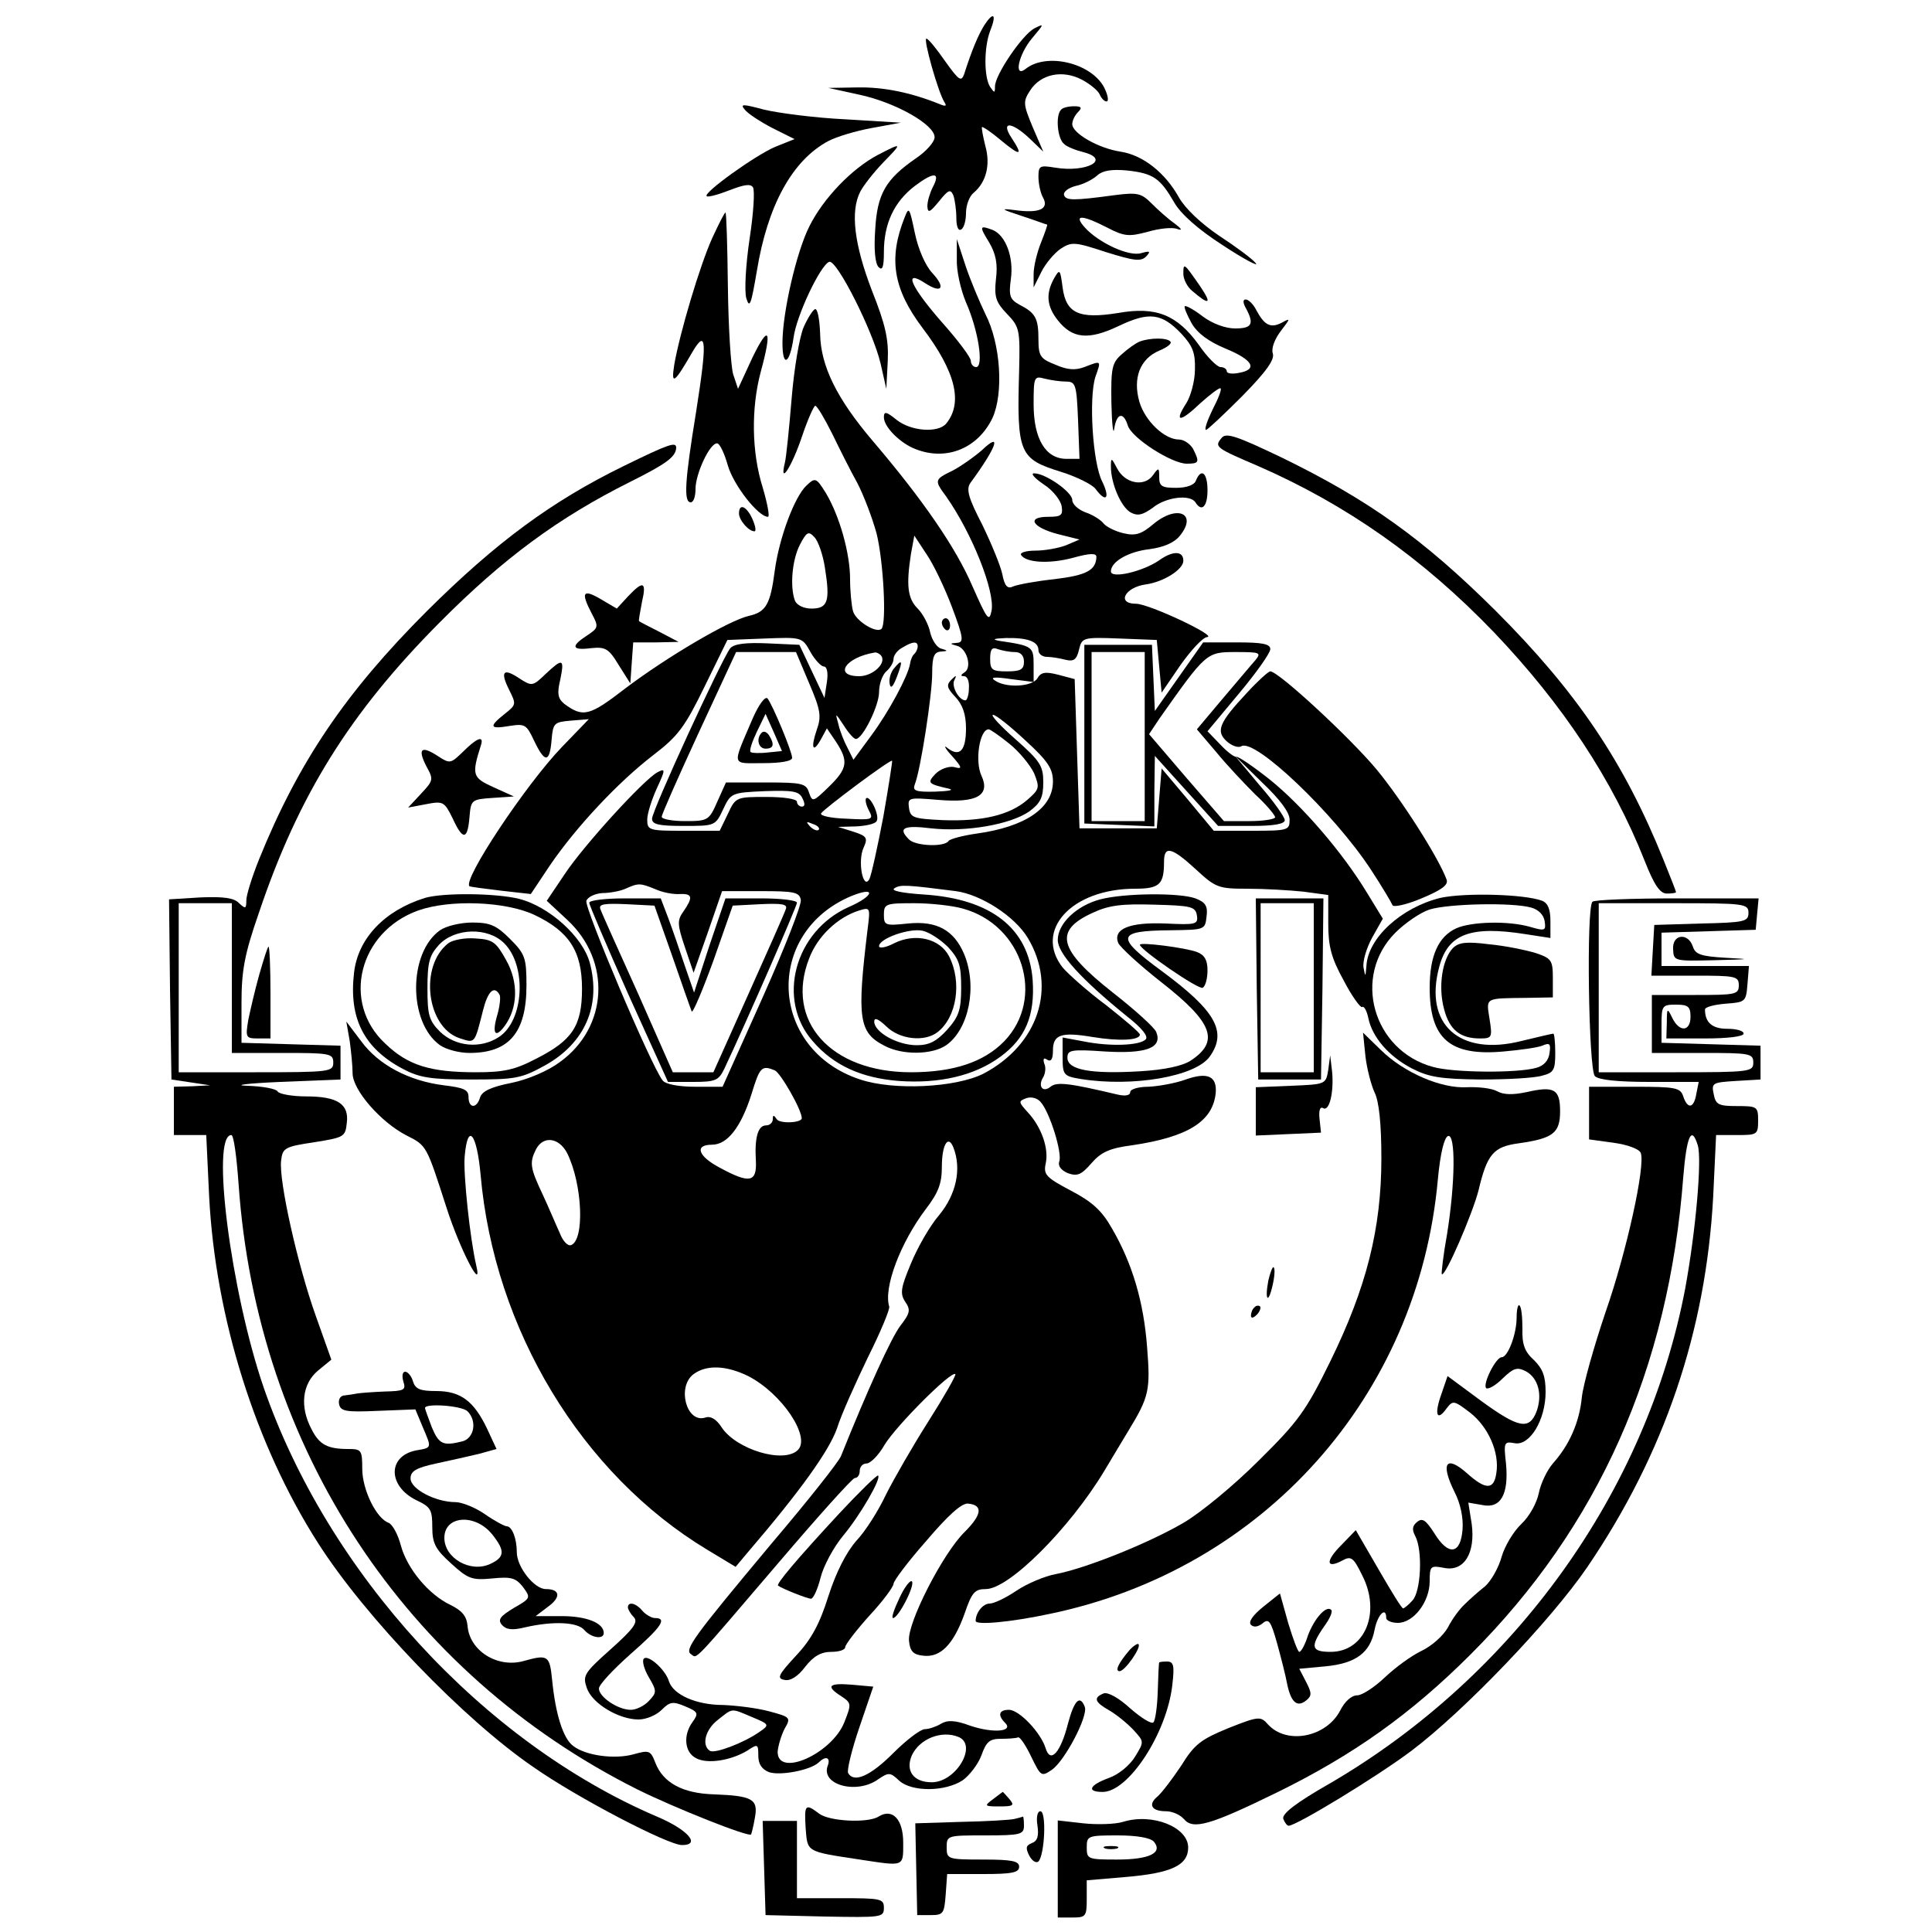 <?xml version="1.0" standalone="no"?>
<!DOCTYPE svg PUBLIC "-//W3C//DTD SVG 20010904//EN"
 "http://www.w3.org/TR/2001/REC-SVG-20010904/DTD/svg10.dtd">
<svg version="1.0" xmlns="http://www.w3.org/2000/svg"
 width="400pt" height="400pt" viewBox="0 0 400 400"
 preserveAspectRatio="xMidYMid meet">
<g transform="translate(0,400) scale(0.1,-0.1)"
fill="#000000" stroke="none">
<path d="M2038 3948 c-13 -21 -26 -52 -42 -102 -6 -16 -11 -12 -39 27 -18 26
-35 47 -39 47 -7 0 24 -110 37 -131 6 -9 3 -10 -11 -4 -57 23 -114 35 -168 34
l-61 -1 64 -14 c75 -16 156 -62 156 -88 0 -10 -18 -30 -39 -44 -62 -43 -80
-73 -84 -148 -3 -41 0 -70 7 -77 8 -8 11 0 11 31 0 59 21 104 64 137 40 30 54
29 37 -3 -6 -12 -11 -29 -11 -39 1 -15 5 -13 24 10 20 25 24 26 30 12 3 -9 6
-30 6 -46 0 -18 4 -28 10 -24 6 3 10 19 10 34 0 16 7 35 16 42 26 22 35 58 24
97 -5 20 -8 37 -7 39 2 1 20 -11 40 -28 40 -33 46 -32 21 6 -23 35 1 33 38 -2
l28 -27 -22 51 c-20 48 -20 53 -5 76 22 34 67 43 107 22 17 -9 34 -23 37 -31
3 -7 9 -14 14 -14 5 0 3 13 -5 29 -27 51 -120 73 -163 38 -25 -19 -14 31 14
64 25 30 26 31 4 20 -25 -14 -81 -96 -81 -120 0 -14 -1 -14 -10 -1 -13 20 -13
82 0 116 14 35 7 41 -12 12z"/>
<path d="M1542 3773 c6 -8 32 -25 57 -38 l46 -23 -40 -16 c-42 -18 -149 -95
-142 -102 2 -3 24 3 47 12 31 12 44 14 49 6 4 -7 1 -54 -7 -106 -8 -54 -11
-107 -7 -123 7 -23 10 -14 22 56 22 135 73 229 148 269 17 9 57 21 90 27 l60
11 -115 7 c-63 3 -139 13 -168 20 -45 12 -50 12 -40 0z"/>
<path d="M2197 3773 c-12 -11 -8 -60 6 -71 6 -6 24 -13 40 -17 58 -15 7 -43
-59 -32 -31 5 -34 4 -34 -19 0 -14 4 -34 10 -44 12 -23 -9 -32 -59 -25 -31 4
-29 2 14 -12 28 -9 51 -18 53 -18 1 -1 -5 -18 -13 -38 -8 -20 -15 -49 -15 -64
l0 -28 16 32 c9 18 27 39 40 48 23 15 30 14 94 -7 58 -18 72 -20 83 -9 10 11
8 12 -10 7 -25 -8 -88 21 -117 53 -24 27 -7 27 46 0 36 -19 46 -19 84 -9 24 7
51 10 61 6 12 -4 10 0 -6 12 -13 9 -34 28 -47 41 -21 21 -29 23 -76 17 -88
-12 -101 -11 -105 0 -2 7 9 15 24 19 15 3 35 13 45 22 11 10 30 13 62 10 54
-6 68 -16 97 -66 13 -23 48 -55 101 -89 44 -29 75 -45 68 -37 -7 9 -41 34 -76
57 -37 25 -70 56 -83 79 -29 52 -75 88 -121 95 -46 7 -100 38 -100 57 0 7 5
18 12 25 9 9 7 12 -8 12 -12 0 -24 -3 -27 -7z"/>
<path d="M1817 3679 c-53 -28 -112 -89 -141 -147 -27 -53 -56 -179 -56 -242 0
-52 15 -44 23 11 6 46 56 151 74 157 16 4 90 -143 106 -210 l12 -53 3 57 c2
45 -4 74 -33 147 -36 94 -45 163 -24 204 6 12 27 39 47 60 41 42 41 43 -11 16z"/>
<path d="M1873 3550 c-34 -85 -24 -148 37 -229 69 -91 84 -155 49 -198 -17
-20 -73 -16 -103 8 -21 17 -26 18 -26 5 0 -20 34 -54 66 -66 64 -25 129 2 159
65 23 51 17 153 -15 215 -12 25 -31 70 -41 100 l-18 55 0 -42 c-1 -23 8 -63
19 -89 26 -59 37 -134 21 -134 -6 0 -11 6 -11 13 0 7 -27 43 -60 80 -64 73
-81 111 -35 81 35 -23 44 -10 15 21 -14 15 -29 49 -36 83 -11 52 -12 55 -21
32z"/>
<path d="M1475 3508 c-26 -57 -68 -199 -79 -263 -7 -44 0 -39 38 27 29 49 30
20 7 -126 -23 -141 -26 -186 -11 -186 6 0 10 12 10 28 0 31 30 96 45 94 5 0
15 -21 22 -46 12 -41 63 -106 83 -106 4 0 -1 27 -11 61 -23 73 -24 164 -4 239
24 88 17 100 -17 30 l-30 -65 -10 30 c-5 17 -10 99 -11 182 -1 84 -3 153 -5
153 -2 0 -14 -24 -27 -52z"/>
<path d="M2048 3498 c14 -24 18 -45 14 -76 -4 -37 0 -48 23 -72 26 -27 27 -33
25 -117 -5 -172 0 -183 87 -210 32 -10 64 -26 71 -35 22 -30 31 -20 14 15 -20
39 -28 174 -14 217 12 34 13 34 -23 20 -19 -7 -35 -6 -60 5 -31 12 -35 18 -35
52 0 44 -6 55 -39 72 -20 11 -23 18 -18 54 6 45 -11 90 -38 101 -27 10 -28 8
-7 -26z m159 -288 c20 0 22 -6 25 -80 l3 -80 -27 0 c-43 0 -68 41 -68 113 0
57 1 59 23 53 12 -3 32 -6 44 -6z"/>
<path d="M2450 3433 c0 -11 8 -27 18 -35 36 -31 42 -28 17 9 -34 49 -35 50
-35 26z"/>
<path d="M2182 3423 c-17 -31 -15 -57 8 -86 30 -38 63 -42 126 -12 63 30 89
27 130 -16 23 -25 29 -39 28 -74 0 -24 -9 -56 -18 -70 -26 -40 -13 -40 29 0
21 19 40 33 42 31 3 -2 -5 -22 -17 -45 -11 -23 -17 -41 -13 -41 3 0 37 32 75
70 50 51 68 76 63 89 -3 10 4 29 17 46 20 26 20 27 2 17 -23 -12 -36 -6 -53
26 -6 12 -16 22 -22 22 -6 0 -6 -7 1 -19 17 -32 12 -41 -23 -41 -20 0 -47 10
-67 25 -18 14 -35 23 -37 21 -2 -2 4 -17 14 -35 12 -21 35 -38 71 -53 56 -23
67 -43 27 -50 -14 -3 -25 -1 -25 3 0 5 -6 9 -13 9 -7 0 -28 21 -45 46 -45 62
-88 80 -167 66 -81 -13 -108 -1 -115 53 -5 38 -6 39 -18 18z"/>
<path d="M1664 3323 c-9 -21 -20 -87 -25 -148 -5 -60 -11 -121 -14 -133 -12
-49 14 -9 35 53 12 36 25 65 28 65 4 -1 19 -26 35 -58 15 -31 38 -77 52 -102
13 -25 31 -72 40 -105 14 -57 21 -186 10 -197 -11 -10 -54 17 -59 37 -3 11 -6
41 -6 66 0 54 -22 131 -50 178 -20 32 -22 33 -40 16 -25 -23 -57 -109 -66
-177 -9 -69 -18 -85 -53 -93 -41 -9 -170 -85 -256 -150 -75 -58 -88 -61 -127
-32 -13 11 -15 21 -8 50 9 44 5 45 -31 11 -26 -25 -28 -25 -53 -9 -34 23 -41
15 -22 -23 15 -30 15 -31 -9 -50 -34 -27 -31 -32 10 -25 32 5 35 3 51 -31 22
-46 32 -46 36 2 3 35 5 37 40 40 l37 3 -56 -58 c-74 -77 -206 -275 -191 -288
2 -1 31 -5 65 -9 l62 -7 40 60 c54 79 141 172 214 228 51 39 65 58 106 142
l47 96 77 3 c77 3 78 3 95 -28 9 -16 22 -30 28 -30 6 0 9 -13 6 -32 l-5 -33
-26 55 -26 55 -66 3 c-45 2 -69 -1 -77 -10 -17 -21 -162 -336 -162 -353 0 -12
14 -15 65 -15 65 0 66 0 82 34 16 34 17 35 86 38 58 2 71 0 78 -14 6 -12 6
-18 -1 -18 -5 0 -10 5 -10 10 0 6 -28 10 -63 10 -62 0 -64 0 -80 -35 l-17 -35
-75 0 c-71 0 -75 1 -75 23 0 12 9 41 20 65 18 39 18 42 1 33 -29 -16 -153
-152 -192 -211 l-37 -55 43 -40 c91 -85 84 -222 -16 -294 -24 -18 -66 -36
-100 -43 -41 -8 -61 -17 -65 -30 -7 -24 -24 -23 -24 1 0 15 -10 19 -51 24 -72
9 -135 42 -171 91 l-31 41 7 -40 c3 -22 6 -52 6 -67 0 -35 59 -102 112 -129
42 -21 41 -21 83 -151 27 -84 75 -177 61 -118 -13 56 -27 189 -24 225 6 72 25
50 33 -37 28 -320 209 -620 470 -777 l58 -35 26 31 c108 126 168 210 184 256
9 29 39 95 64 147 26 52 46 100 44 105 -12 39 23 132 76 202 26 34 33 53 33
87 0 46 13 68 24 40 17 -44 6 -96 -29 -139 -20 -23 -46 -69 -59 -101 -21 -50
-23 -62 -12 -79 12 -17 10 -24 -10 -50 -19 -25 -68 -133 -123 -270 -5 -12 -69
-93 -143 -180 -163 -195 -182 -221 -167 -230 13 -9 0 -22 183 192 81 95 151
173 156 173 6 0 10 7 10 15 0 8 6 15 14 15 8 0 25 17 37 38 24 40 139 155 147
147 2 -2 -23 -46 -56 -98 -33 -52 -72 -120 -88 -152 -15 -32 -42 -75 -61 -95
-21 -24 -42 -65 -58 -115 -18 -57 -35 -89 -67 -123 -37 -40 -40 -47 -24 -50
12 -3 28 7 43 27 17 22 33 31 54 31 16 0 29 4 29 10 0 5 23 35 50 65 28 30 50
60 50 66 0 6 30 46 68 89 45 53 73 78 86 77 32 -3 29 -23 -7 -59 -45 -44 -119
-189 -115 -225 2 -22 9 -29 30 -31 35 -4 62 23 85 87 15 44 21 51 44 51 48 0
173 125 245 244 16 27 39 65 51 85 42 69 45 83 38 171 -7 95 -31 175 -73 247
-21 37 -41 55 -85 78 -51 27 -57 33 -52 56 7 31 -9 76 -37 106 -19 21 -20 23
-4 29 10 4 23 1 30 -7 19 -20 46 -107 39 -124 -3 -9 4 -18 18 -24 20 -7 28 -3
49 21 20 23 38 31 85 37 114 17 166 49 172 108 3 35 -17 44 -62 28 -22 -8 -57
-14 -77 -15 -21 0 -38 -5 -38 -11 0 -7 -10 -9 -27 -5 -97 23 -125 27 -138 16
-16 -13 -27 1 -15 20 4 7 6 20 2 28 -3 10 -1 13 6 8 8 -5 12 1 12 19 0 33 17
39 82 28 55 -9 98 -7 98 5 0 4 -32 31 -70 61 -39 29 -79 65 -90 78 -60 77 19
163 150 163 51 0 60 9 60 56 0 34 16 30 66 -16 41 -38 47 -40 106 -40 35 0 87
-3 116 -6 l52 -7 0 -59 c0 -47 6 -71 32 -118 17 -33 35 -57 38 -55 4 3 10 -8
13 -23 8 -39 42 -79 90 -104 35 -18 59 -22 142 -23 55 0 112 3 128 8 24 6 27
12 27 47 0 22 -2 40 -4 40 -2 0 -32 -7 -65 -15 -129 -33 -204 34 -171 154 18
67 64 85 178 67 l52 -8 0 35 c0 24 -5 37 -17 42 -37 14 -161 17 -211 6 -81
-20 -150 -83 -153 -141 -2 -23 -2 -24 -6 -3 -2 13 6 40 18 62 l22 39 -33 54
c-51 84 -134 180 -201 234 -34 27 -65 48 -69 47 -4 -1 -19 10 -33 25 l-27 28
65 78 c36 43 65 84 65 92 0 11 -17 14 -69 14 l-70 0 -50 -71 -50 -71 -3 68 -3
69 -70 0 -70 0 0 -185 0 -185 73 -3 72 -3 0 73 1 73 65 -72 66 -73 69 0 c46 0
69 4 69 12 0 6 -23 39 -52 72 l-51 61 56 -55 c37 -35 57 -62 57 -77 0 -22 -3
-23 -79 -23 l-78 0 -54 65 -54 64 -5 -62 -5 -62 -80 0 -80 0 -5 154 -5 155
-34 9 c-27 7 -36 5 -43 -7 -10 -18 -65 -21 -88 -5 -11 7 -1 8 33 3 l47 -6 0
36 c0 37 -2 39 -70 49 -17 3 -14 5 12 6 45 1 68 -7 68 -25 0 -8 8 -14 18 -14
9 0 27 -3 38 -6 17 -4 23 0 28 21 6 25 8 26 84 23 l77 -3 5 -55 5 -54 39 57
c22 31 46 57 55 58 24 1 -120 69 -147 69 -41 0 -23 34 20 40 37 5 78 31 78 49
0 21 -22 21 -50 1 -33 -23 -100 -39 -100 -23 0 20 36 41 80 46 29 4 51 13 63
28 37 46 -6 65 -55 24 -25 -21 -37 -25 -62 -19 -17 4 -35 13 -41 20 -5 7 -22
18 -37 23 -16 6 -28 17 -28 26 0 16 -55 55 -79 55 -8 0 1 -10 20 -23 19 -12
35 -33 37 -45 3 -19 -1 -22 -28 -22 -46 0 -33 -22 21 -36 l44 -11 -28 -12
c-16 -6 -44 -11 -63 -11 -19 0 -33 -4 -30 -9 10 -16 58 -19 107 -6 36 10 49
10 49 2 -1 -28 -21 -38 -86 -46 -38 -4 -76 -11 -86 -15 -12 -6 -18 0 -23 26
-4 18 -23 64 -42 103 -28 54 -33 72 -24 85 55 75 66 108 24 68 -16 -14 -43
-33 -60 -42 -39 -19 -39 -20 -14 -54 54 -77 101 -196 94 -236 -5 -25 -9 -19
-40 51 -34 79 -102 178 -206 300 -74 87 -108 155 -109 222 -1 28 -5 51 -10 51
-4 0 -15 -17 -24 -37z m44 -499 c11 -69 6 -84 -28 -84 -16 0 -30 7 -34 16 -11
29 -6 85 10 116 14 27 18 29 30 16 8 -8 18 -37 22 -64z m263 -81 c24 -64 25
-73 10 -74 -15 -1 -15 -2 0 -6 21 -5 32 -45 16 -55 -8 -5 -9 -8 -1 -8 7 0 11
-11 10 -25 0 -14 -4 -25 -7 -25 -14 0 -30 30 -23 42 5 10 4 11 -6 1 -11 -11
-10 -17 8 -36 15 -16 22 -36 22 -65 0 -46 -13 -60 -38 -41 -9 8 -6 0 8 -15 23
-26 23 -29 5 -24 -11 2 -28 -4 -38 -14 -18 -19 -16 -21 28 -31 11 -3 -2 -5
-29 -6 -41 -1 -47 2 -42 15 12 30 36 186 36 230 0 35 4 44 18 45 15 1 15 2 1
6 -9 2 -19 17 -23 33 -3 16 -15 39 -26 50 -21 21 -24 48 -14 113 l7 38 25 -38
c14 -20 38 -70 53 -110z m-71 -81 c0 -5 -3 -12 -7 -16 -4 -3 -8 -13 -9 -21 -4
-24 -43 -98 -81 -149 l-36 -49 -12 24 c-7 13 -16 35 -19 49 -7 25 -7 25 11 -2
10 -16 21 -28 25 -28 14 0 48 69 48 97 0 17 7 36 15 43 8 7 15 18 15 26 0 7 8
18 18 23 21 13 32 14 32 3z m201 -12 c12 0 19 -7 19 -20 0 -16 -7 -20 -35 -20
-31 0 -35 3 -35 26 0 20 4 25 16 20 9 -3 24 -6 35 -6z m-426 -64 c24 -56 26
-69 16 -97 -13 -38 -8 -50 9 -19 l12 22 19 -28 c26 -40 24 -55 -15 -93 -33
-32 -34 -32 -41 -12 -6 19 -14 21 -89 21 l-83 0 -18 -40 c-17 -39 -20 -40 -67
-40 -26 0 -48 4 -48 9 0 5 35 84 77 175 l77 166 62 0 62 0 27 -64z m148 58
c15 -15 -15 -44 -44 -44 -54 0 -29 39 32 49 3 1 9 -2 12 -5z m547 -169 l0
-175 -55 0 -55 0 0 175 0 175 55 0 55 0 0 -175z m229 158 c-9 -10 -39 -46 -68
-80 l-53 -63 40 -47 c22 -27 59 -66 81 -88 23 -21 41 -43 41 -47 0 -4 -24 -8
-53 -8 l-53 0 -78 90 -77 90 22 33 c96 136 97 137 157 137 51 0 54 -1 41 -17z
m-476 -166 c47 -43 57 -59 57 -85 0 -55 -57 -94 -159 -108 -28 -4 -54 -11 -57
-15 -8 -13 -68 -11 -82 3 -24 24 -11 30 46 23 73 -8 164 8 203 35 23 17 29 29
29 60 0 34 -6 44 -57 89 -32 28 -53 51 -47 51 6 0 36 -24 67 -53z m-33 -7 c20
-16 43 -44 51 -61 12 -30 11 -33 -14 -55 -37 -32 -94 -45 -175 -42 -61 3 -67
5 -70 25 -3 22 -1 22 60 17 80 -7 109 9 90 50 -14 30 -4 96 15 96 3 0 22 -13
43 -30z m-261 -150 c-12 -63 -25 -122 -29 -130 -13 -24 -25 37 -12 65 9 20 7
24 -21 33 l-32 10 37 1 c20 1 40 5 43 11 7 11 -14 55 -22 47 -2 -3 0 -14 6
-25 10 -19 8 -20 -47 -17 -31 1 -55 6 -52 11 5 9 143 112 147 109 1 0 -7 -52
-18 -115z m-134 -28 c-3 -3 -11 0 -18 7 -9 10 -8 11 6 5 10 -3 15 -9 12 -12z
m-338 -123 c15 -7 38 -11 51 -10 26 1 27 -7 7 -36 -13 -18 -13 -27 3 -74 l18
-53 30 85 29 84 80 0 c69 0 80 -2 83 -18 2 -10 -34 -101 -79 -202 l-83 -185
-57 0 c-33 0 -61 5 -67 13 -23 28 -163 359 -158 372 3 8 18 15 33 16 15 0 37
4 48 9 27 12 30 12 62 -1z m622 -4 c52 -7 122 -52 149 -97 61 -102 22 -221
-92 -281 -58 -29 -186 -35 -255 -12 -189 62 -200 304 -18 380 52 21 47 0 -6
-23 -112 -50 -150 -192 -74 -278 43 -50 101 -76 178 -82 84 -6 157 11 210 50
52 38 72 85 67 159 -8 107 -86 168 -225 177 -46 3 -70 8 -61 13 12 8 25 7 127
-6z m14 -36 c125 -34 172 -186 86 -275 -42 -43 -105 -64 -193 -64 -166 0 -261
106 -211 235 17 46 59 86 104 100 23 7 23 6 17 -41 -22 -182 -18 -212 35 -239
37 -20 99 -19 128 1 47 33 65 122 37 189 -21 49 -56 69 -116 63 -47 -5 -50 -4
-50 18 0 23 4 24 63 24 34 0 79 -5 100 -11z m1177 2 c15 -4 26 -15 28 -28 3
-20 1 -21 -30 -12 -45 13 -122 11 -153 -3 -37 -17 -55 -57 -55 -123 0 -106 42
-142 153 -132 34 3 70 8 80 12 16 7 18 4 15 -16 -2 -15 -12 -26 -28 -30 -39
-11 -171 -10 -213 2 -125 34 -168 188 -78 278 20 20 52 42 71 48 39 12 171 15
210 4z m-1207 -82 c23 -25 27 -38 27 -84 0 -46 -5 -60 -29 -87 -22 -24 -37
-32 -63 -32 -40 0 -88 27 -88 49 0 9 8 6 25 -10 27 -27 79 -33 106 -12 40 31
51 104 24 157 -19 37 -70 49 -114 27 -17 -9 -31 -11 -31 -6 0 16 63 38 90 32
14 -3 37 -18 53 -34z m-359 -255 c12 -5 56 -82 56 -99 0 -10 -46 -12 -52 -2
-6 9 -8 9 -8 0 0 -7 -6 -13 -14 -13 -17 0 -24 -26 -21 -74 2 -44 -13 -47 -74
-14 -46 24 -54 48 -17 48 32 0 60 36 82 105 17 56 21 60 48 49z m-430 -171
c32 -64 37 -181 8 -191 -7 -2 -17 9 -23 25 -7 15 -22 51 -35 79 -27 57 -28 67
-14 95 15 28 47 24 64 -8z m375 -462 c70 -36 130 -126 103 -153 -29 -29 -128
1 -158 47 -11 17 -23 24 -34 20 -39 -12 -59 64 -24 90 27 20 68 18 113 -4z"/>
<path d="M1950 2711 c0 -6 4 -12 8 -15 5 -3 9 1 9 9 0 8 -4 15 -9 15 -4 0 -8
-4 -8 -9z"/>
<path d="M1850 2615 c-6 -8 -10 -21 -8 -31 2 -11 7 -6 15 15 13 34 11 38 -7
16z"/>
<path d="M1559 2514 c-44 -103 -46 -94 21 -94 36 0 60 4 60 11 0 13 -41 111
-51 123 -5 5 -18 -13 -30 -40z m30 -72 c-17 -2 -33 -1 -35 1 -3 3 3 21 13 42
l18 37 17 -38 17 -39 -30 -3z"/>
<path d="M1577 2483 c-12 -12 -7 -33 8 -33 17 0 19 9 7 28 -5 7 -11 9 -15 5z"/>
<path d="M1220 2131 c0 -5 37 -91 81 -190 l82 -181 52 0 c47 0 53 3 65 28 48
102 150 336 150 343 0 5 -33 9 -74 9 l-74 0 -33 -97 -32 -98 -19 55 c-10 30
-25 74 -34 98 l-16 42 -74 0 c-41 0 -74 -4 -74 -9z m172 -111 c20 -58 38 -109
40 -114 2 -5 22 42 45 105 l40 114 58 3 c44 2 56 0 52 -10 -2 -7 -37 -86 -77
-175 l-73 -163 -42 0 -42 0 -72 163 c-40 89 -76 168 -78 175 -4 10 8 12 53 10
l59 -3 37 -105z"/>
<path d="M2360 3293 c-8 -3 -25 -15 -37 -26 -21 -18 -23 -29 -22 -101 1 -45 4
-69 6 -53 5 32 19 35 28 6 8 -26 91 -79 122 -79 26 0 27 3 13 31 -6 10 -19 19
-29 19 -30 0 -70 38 -82 78 -14 49 1 89 41 106 17 7 27 15 23 19 -7 8 -41 8
-63 0z"/>
<path d="M2529 3093 c-15 -18 -13 -20 76 -58 183 -80 341 -191 488 -344 142
-149 245 -304 312 -473 20 -51 32 -68 46 -68 10 0 19 1 19 3 0 2 -12 32 -26
67 -82 203 -179 347 -348 516 -148 147 -262 229 -443 317 -94 45 -115 52 -124
40z"/>
<path d="M1291 3035 c-149 -73 -263 -157 -407 -300 -168 -168 -266 -312 -348
-515 -14 -35 -26 -73 -26 -84 0 -18 -2 -18 -15 -6 -10 11 -32 14 -80 12 l-65
-4 2 -186 3 -187 40 -6 40 -6 -37 -2 -38 -1 0 -50 0 -50 33 0 34 0 6 -127 c13
-252 96 -515 225 -717 98 -154 302 -366 447 -465 90 -63 278 -161 307 -161 40
0 12 32 -52 59 -360 154 -681 504 -814 888 -68 198 -110 523 -67 523 5 0 11
-46 15 -102 38 -546 345 -1012 826 -1253 79 -39 230 -99 235 -93 1 2 5 17 8
35 7 38 -5 45 -85 48 -65 2 -105 24 -121 65 -10 26 -13 27 -45 18 -39 -11 -99
-3 -125 17 -21 15 -37 66 -44 138 -5 50 -9 52 -59 38 -54 -15 -112 21 -116 73
-2 20 -11 31 -35 43 -45 21 -90 75 -103 123 -6 23 -17 43 -25 47 -26 9 -55 69
-55 112 0 39 -2 41 -29 41 -43 0 -60 9 -76 41 -25 47 -19 94 13 121 l28 23
-32 90 c-38 106 -77 281 -72 322 3 26 7 29 68 38 62 10 65 11 68 40 5 39 -19
55 -84 55 -29 0 -56 5 -59 10 -3 6 -32 11 -63 12 -31 1 -1 5 68 8 l125 5 0 35
0 35 -103 3 -102 3 0 82 c0 67 6 101 36 187 82 244 189 415 374 601 132 133
246 217 394 291 76 38 95 52 96 71 0 13 -15 8 -109 -38z m-811 -1060 l0 -155
105 0 c98 0 105 -1 105 -20 0 -19 -7 -20 -160 -20 l-160 0 0 175 0 175 55 0
55 0 0 -155z"/>
<path d="M2300 3034 c0 -35 21 -84 41 -95 15 -8 25 -5 46 10 27 22 77 28 88
11 13 -21 25 -9 25 25 0 36 -13 47 -24 20 -3 -9 -19 -15 -41 -15 -29 0 -35 3
-35 22 0 20 -1 21 -13 4 -18 -25 -58 -17 -74 14 -12 23 -13 23 -13 4z"/>
<path d="M1530 2937 c0 -14 20 -37 32 -37 4 0 2 11 -4 25 -12 27 -28 34 -28
12z"/>
<path d="M1300 2765 l-23 -25 -34 20 c-36 21 -41 14 -18 -30 15 -28 14 -30
-10 -46 -34 -22 -31 -31 8 -26 30 3 37 0 58 -35 l24 -38 3 43 3 42 47 0 47 1
-40 21 c-22 11 -41 21 -42 22 -1 1 2 18 6 39 10 43 3 46 -29 12z"/>
<path d="M2582 2566 c-59 -63 -65 -80 -42 -101 10 -9 24 -14 30 -10 28 17 191
-138 268 -255 23 -35 43 -69 45 -74 2 -5 29 1 60 14 43 18 56 28 52 39 -17 46
-93 165 -145 228 -55 66 -203 203 -220 203 -4 0 -26 -20 -48 -44z"/>
<path d="M959 2444 c-26 -25 -27 -26 -53 -9 -34 22 -42 15 -23 -22 15 -27 14
-29 -11 -56 l-27 -29 37 7 c36 7 38 5 55 -29 21 -46 31 -46 35 2 3 36 4 37 48
40 l44 3 -42 19 c-44 20 -46 25 -26 88 6 20 -9 14 -37 -14z"/>
<path d="M880 2141 c-84 -26 -139 -84 -147 -155 -11 -94 20 -156 101 -199 34
-18 57 -22 141 -22 92 0 104 2 153 29 83 46 117 124 93 213 -15 54 -84 116
-146 132 -49 12 -157 13 -195 2z m226 -35 c72 -34 99 -75 99 -153 0 -77 -20
-107 -95 -145 -44 -23 -67 -28 -124 -28 -95 0 -141 14 -188 59 -92 85 -55 232
68 276 65 23 180 19 240 -9z"/>
<path d="M911 2074 c-66 -47 -66 -191 0 -238 13 -9 40 -16 61 -16 82 0 118 42
118 140 0 57 -3 65 -34 96 -28 28 -41 34 -78 34 -24 0 -54 -7 -67 -16z m133
-27 c47 -47 41 -160 -11 -194 -38 -25 -90 -20 -122 11 -23 23 -26 35 -26 90 0
54 4 68 24 90 33 35 101 37 135 3z"/>
<path d="M928 2047 c-60 -47 -45 -172 22 -196 34 -11 32 -14 50 57 10 40 23
52 34 33 3 -4 1 -23 -4 -41 -12 -40 -5 -51 15 -24 27 37 29 90 3 136 -21 38
-28 43 -63 45 -22 2 -48 -3 -57 -10z"/>
<path d="M2278 2138 c-49 -13 -88 -50 -88 -84 0 -28 48 -81 143 -158 32 -25
45 -42 39 -48 -13 -13 -75 -15 -129 -4 l-43 8 0 -40 c0 -38 2 -40 38 -46 107
-17 238 5 267 47 36 51 12 94 -99 176 -98 72 -95 84 18 85 70 1 71 1 74 28 3
22 -2 30 -23 38 -33 12 -147 11 -197 -2z m200 -33 c3 -19 -2 -20 -65 -17 -74
3 -109 -11 -98 -40 4 -9 44 -46 90 -82 106 -83 121 -122 60 -162 -17 -11 -54
-19 -105 -22 -102 -6 -150 3 -150 28 0 16 7 18 78 13 84 -5 119 7 106 40 -3 9
-44 46 -90 82 -113 89 -123 128 -42 165 34 16 61 19 128 17 76 -2 85 -4 88
-22z"/>
<path d="M2602 1953 l3 -188 65 0 65 0 3 188 2 187 -70 0 -70 0 2 -187z m118
2 l0 -175 -55 0 -55 0 0 175 0 175 55 0 55 0 0 -175z"/>
<path d="M3297 2133 c-13 -12 -8 -348 5 -361 8 -8 48 -12 114 -12 l101 0 -5
-25 c-5 -30 -18 -32 -27 -5 -6 18 -15 20 -101 20 l-94 0 0 -55 0 -54 51 -7
c29 -4 53 -13 56 -21 10 -26 -29 -204 -73 -330 -24 -71 -46 -149 -49 -176 -5
-52 -26 -99 -60 -137 -12 -14 -25 -41 -29 -61 -4 -20 -19 -48 -36 -64 -17 -16
-35 -47 -41 -68 -6 -22 -21 -49 -34 -61 -14 -11 -33 -28 -42 -37 -10 -9 -26
-30 -35 -48 -10 -18 -34 -39 -55 -49 -21 -10 -55 -35 -76 -55 -21 -20 -47 -37
-57 -37 -12 0 -26 -13 -35 -31 -29 -56 -111 -72 -150 -29 -15 17 -19 17 -82
-8 -56 -23 -70 -33 -97 -77 -18 -27 -40 -56 -49 -64 -21 -17 -13 -31 17 -31
13 0 29 -7 37 -16 19 -23 54 -13 193 55 157 77 277 162 401 286 265 265 410
592 440 988 7 85 17 108 30 66 9 -29 -4 -177 -26 -297 -80 -420 -353 -801
-735 -1024 -72 -41 -101 -64 -97 -74 3 -8 8 -14 11 -14 16 0 182 101 254 155
110 83 288 269 364 380 160 235 246 489 261 768 l6 127 44 0 c41 0 43 1 43 30
0 29 -2 30 -44 30 -38 0 -44 3 -48 25 -5 23 -2 24 46 27 l51 3 0 35 0 35 -102
3 -103 3 0 39 c0 38 2 40 30 40 25 0 30 -4 30 -25 0 -31 -23 -33 -38 -2 -10
21 -11 20 -11 -10 l-1 -33 80 0 c47 0 80 4 80 10 0 6 -15 10 -34 10 -31 0 -46
13 -46 40 0 5 19 10 43 12 41 3 42 4 45 41 l3 37 -90 0 -91 0 0 35 0 34 98 3
97 3 3 33 3 32 -169 0 c-93 0 -172 -3 -175 -7z m323 -23 c0 -18 -8 -20 -97
-22 l-98 -3 -3 -52 -3 -53 90 0 c84 0 91 -1 91 -20 0 -19 -7 -20 -90 -20 l-90
0 0 -60 0 -60 105 0 c98 0 105 -1 105 -20 0 -19 -7 -20 -160 -20 l-160 0 0
175 0 175 155 0 c147 0 155 -1 155 -20z"/>
<path d="M3464 2035 c1 -25 2 -25 86 -23 75 2 78 2 23 5 -51 3 -63 7 -68 23
-10 30 -43 26 -41 -5z"/>
<path d="M2360 2044 c0 -10 122 -94 130 -89 6 3 10 20 10 36 0 21 -6 32 -22
38 -24 9 -118 21 -118 15z"/>
<path d="M3008 2037 c-22 -23 -31 -80 -18 -127 11 -42 33 -60 74 -60 25 0 26
2 20 40 -7 45 -11 43 76 44 l55 1 0 40 c0 37 -3 41 -36 52 -20 6 -63 15 -96
18 -47 6 -63 4 -75 -8z"/>
<path d="M537 1983 c-9 -32 -19 -75 -23 -95 -6 -36 -5 -38 20 -38 l26 0 0 95
c0 52 -2 95 -4 95 -2 0 -10 -26 -19 -57z"/>
<path d="M2827 1813 c3 -26 12 -60 19 -75 9 -18 14 -64 14 -136 0 -146 -31
-268 -106 -421 -50 -102 -66 -124 -148 -205 -51 -51 -120 -108 -156 -129 -74
-43 -202 -94 -264 -106 -23 -4 -60 -20 -81 -34 -22 -15 -47 -27 -56 -27 -14 0
-29 -19 -29 -36 0 -9 71 -3 155 15 441 92 762 451 802 900 5 53 13 86 21 89
16 5 15 -97 -2 -203 -8 -44 -12 -81 -11 -83 7 -7 64 126 76 173 18 76 31 91
84 98 70 10 85 21 85 66 0 46 -12 53 -69 40 -28 -6 -48 -6 -62 2 -11 6 -39 9
-62 8 -53 -3 -130 30 -178 77 l-37 36 5 -49z"/>
<path d="M2750 1785 c-5 -30 -5 -30 -77 -33 l-73 -3 0 -50 0 -50 68 3 67 3 -3
28 c-2 18 1 26 7 23 13 -9 23 32 19 75 l-4 34 -4 -30z"/>
<path d="M2626 1349 c-8 -42 0 -50 9 -9 4 17 5 34 2 36 -2 3 -7 -10 -11 -27z"/>
<path d="M2597 1293 c-4 -3 -7 -11 -7 -17 0 -6 5 -5 12 2 6 6 9 14 7 17 -3 3
-9 2 -12 -2z"/>
<path d="M3140 1272 c0 -34 -18 -82 -31 -82 -12 0 -40 -56 -32 -64 4 -3 19 5
34 20 23 22 30 24 48 15 26 -14 35 -49 22 -84 -15 -38 -37 -34 -115 23 l-69
51 -13 -38 c-15 -42 -9 -57 11 -29 13 17 15 17 49 -9 37 -29 61 -82 54 -125
-5 -35 -22 -35 -61 0 -43 38 -55 21 -26 -38 13 -25 19 -55 17 -79 -4 -51 -29
-55 -58 -8 -18 28 -25 33 -36 24 -10 -8 -11 -16 -4 -29 16 -30 12 -116 -6
-134 -8 -9 -17 -16 -19 -16 -3 0 -25 36 -51 81 l-47 81 -30 -31 c-33 -33 -32
-50 2 -32 18 10 23 7 41 -30 40 -77 6 -159 -65 -159 -40 0 -43 10 -14 52 12
16 19 32 15 35 -10 10 -35 -18 -48 -53 -6 -19 -14 -34 -18 -34 -3 0 -13 27
-23 60 l-17 61 -35 -28 c-21 -17 -31 -31 -25 -37 6 -6 15 -4 24 3 13 11 17 5
30 -41 8 -29 18 -68 21 -85 8 -38 21 -49 40 -33 11 9 11 15 -1 38 l-14 27 54
5 c63 6 93 28 102 76 6 31 24 49 24 24 0 -5 11 -10 24 -10 33 0 66 44 66 86 0
32 2 33 29 28 42 -9 66 30 58 91 l-7 44 29 -5 c38 -8 55 22 49 86 -5 44 -4 46
18 42 31 -6 64 48 64 106 0 33 -6 48 -24 66 -19 17 -25 32 -24 65 0 23 -2 45
-6 48 -3 4 -6 -8 -6 -25z"/>
<path d="M835 1140 c6 -18 2 -20 -39 -21 -25 -1 -50 -3 -56 -4 -5 -1 -17 -3
-26 -4 -9 0 -14 -8 -12 -18 3 -15 14 -17 81 -14 l77 3 15 -36 c19 -45 20 -43
-14 -49 -59 -12 -58 -74 1 -103 30 -14 33 -20 33 -56 0 -34 7 -46 39 -75 35
-32 43 -35 85 -31 40 4 49 1 64 -18 16 -22 16 -23 -19 -43 -28 -17 -34 -24
-25 -35 9 -10 21 -12 49 -5 57 13 108 11 122 -6 14 -16 40 -20 40 -6 0 21 -36
35 -87 35 l-54 0 25 19 c28 20 26 37 -4 37 -24 0 -60 46 -60 76 0 29 -10 54
-21 54 -4 0 -25 11 -45 25 -20 14 -48 25 -61 25 -41 0 -93 27 -93 49 0 15 11
22 53 31 28 6 68 15 89 20 l36 10 -20 43 c-27 56 -54 77 -105 77 -33 0 -43 4
-48 20 -3 11 -11 20 -16 20 -6 0 -7 -9 -4 -20z m133 -62 c20 -20 14 -55 -10
-62 -40 -10 -49 -7 -64 29 -7 19 -14 37 -14 40 0 10 76 5 88 -7z m52 -256 c26
-33 25 -46 -5 -60 -41 -19 -95 12 -95 54 0 47 65 51 100 6z"/>
<path d="M1738 867 c-88 -95 -132 -147 -127 -150 10 -7 61 -27 68 -27 5 0 14
20 20 44 6 24 27 63 47 87 35 42 79 118 72 124 -2 2 -38 -33 -80 -78z"/>
<path d="M1862 691 c-11 -23 -17 -41 -13 -41 11 0 46 68 39 76 -4 3 -16 -13
-26 -35z"/>
<path d="M1300 672 c0 -4 6 -14 12 -20 10 -10 0 -24 -47 -66 -56 -50 -59 -55
-50 -81 11 -32 66 -65 107 -65 16 0 37 9 48 20 17 17 23 18 49 7 26 -11 28
-14 15 -32 -20 -27 -17 -63 7 -75 23 -13 73 -5 107 16 21 14 22 13 22 -11 0
-17 7 -28 22 -34 23 -8 86 4 103 20 14 14 25 11 19 -6 -16 -40 59 -61 104 -29
22 15 25 15 44 -3 26 -23 94 -23 131 1 14 10 32 33 39 52 10 28 17 34 40 34
15 0 31 1 36 3 4 1 16 -17 27 -40 20 -41 21 -42 43 -27 27 19 75 111 68 130
-10 26 -22 14 -35 -35 -15 -59 -36 -83 -46 -51 -10 33 -55 80 -76 80 -21 0
-24 -11 -8 -27 18 -18 -24 -22 -72 -6 -32 12 -48 12 -61 4 -10 -6 -25 -11 -33
-11 -9 0 -38 -22 -66 -50 -47 -47 -81 -62 -93 -41 -3 5 7 47 23 94 l29 85 -44
4 c-49 4 -55 -3 -22 -24 21 -14 21 -16 6 -54 -26 -65 -138 -115 -138 -61 1 12
7 33 14 47 14 24 13 25 -32 37 -26 7 -69 12 -95 13 -55 0 -103 21 -112 49 -7
24 -43 56 -52 47 -4 -4 0 -21 10 -38 17 -29 17 -32 1 -49 -10 -11 -27 -19 -38
-19 -27 0 -66 27 -66 44 0 8 29 39 65 71 65 57 77 75 51 75 -7 0 -19 7 -26 15
-13 16 -30 20 -30 7z m257 -227 c36 -15 37 -16 15 -31 -33 -23 -92 -45 -102
-39 -18 11 -10 44 16 64 32 25 26 25 71 6z m427 -41 c41 -16 -4 -94 -55 -94
-38 0 -55 24 -41 56 16 34 61 52 96 38z"/>
<path d="M2338 583 c-23 -27 -30 -43 -20 -43 11 0 46 50 39 56 -2 2 -11 -4
-19 -13z"/>
<path d="M2400 558 c-1 -2 -2 -29 -3 -60 -1 -31 -5 -60 -9 -64 -4 -4 -25 9
-48 29 -24 22 -46 34 -55 31 -22 -9 -19 -18 13 -36 15 -9 37 -27 49 -40 22
-24 22 -24 3 -55 -11 -18 -34 -37 -54 -44 -41 -15 -47 -29 -13 -29 53 0 132
120 144 220 5 42 3 50 -11 50 -9 0 -16 -1 -16 -2z"/>
<path d="M2056 275 c-19 -14 -18 -15 13 -15 29 0 32 2 21 15 -7 8 -13 15 -14
15 0 0 -10 -7 -20 -15z"/>
<path d="M1668 215 c4 -50 0 -48 112 -65 93 -14 90 -16 90 35 0 48 -22 72 -51
54 -22 -14 -102 -10 -123 6 -29 22 -31 19 -28 -30z"/>
<path d="M2148 220 c3 -21 0 -32 -12 -36 -12 -5 -13 -10 -5 -26 6 -11 14 -16
19 -12 13 14 17 104 4 104 -6 0 -9 -12 -6 -30z"/>
<path d="M2100 234 c-8 -2 -58 -5 -110 -6 l-95 -3 2 -95 2 -95 28 0 c26 0 28
3 31 43 l3 42 75 0 c59 0 74 3 74 15 0 12 -15 15 -75 15 -73 0 -75 1 -75 25 0
25 1 25 80 25 73 0 80 2 80 20 0 11 -1 19 -2 19 -2 -1 -10 -3 -18 -5z"/>
<path d="M2325 228 c-16 -5 -54 -6 -82 -3 l-53 6 0 -100 0 -101 30 0 c28 0 30
2 30 39 l0 38 82 7 c93 8 128 24 128 61 0 42 -74 72 -135 53z m64 -41 c19 -23
-9 -37 -76 -37 -61 0 -63 1 -63 25 0 24 2 25 64 25 40 0 68 -5 75 -13z"/>
<path d="M2288 173 c6 -2 18 -2 25 0 6 3 1 5 -13 5 -14 0 -19 -2 -12 -5z"/>
<path d="M1582 133 l3 -98 123 -3 c117 -2 122 -2 122 18 0 19 -6 20 -90 20
l-90 0 0 80 0 80 -35 0 -36 0 3 -97z"/>
</g>
</svg>
